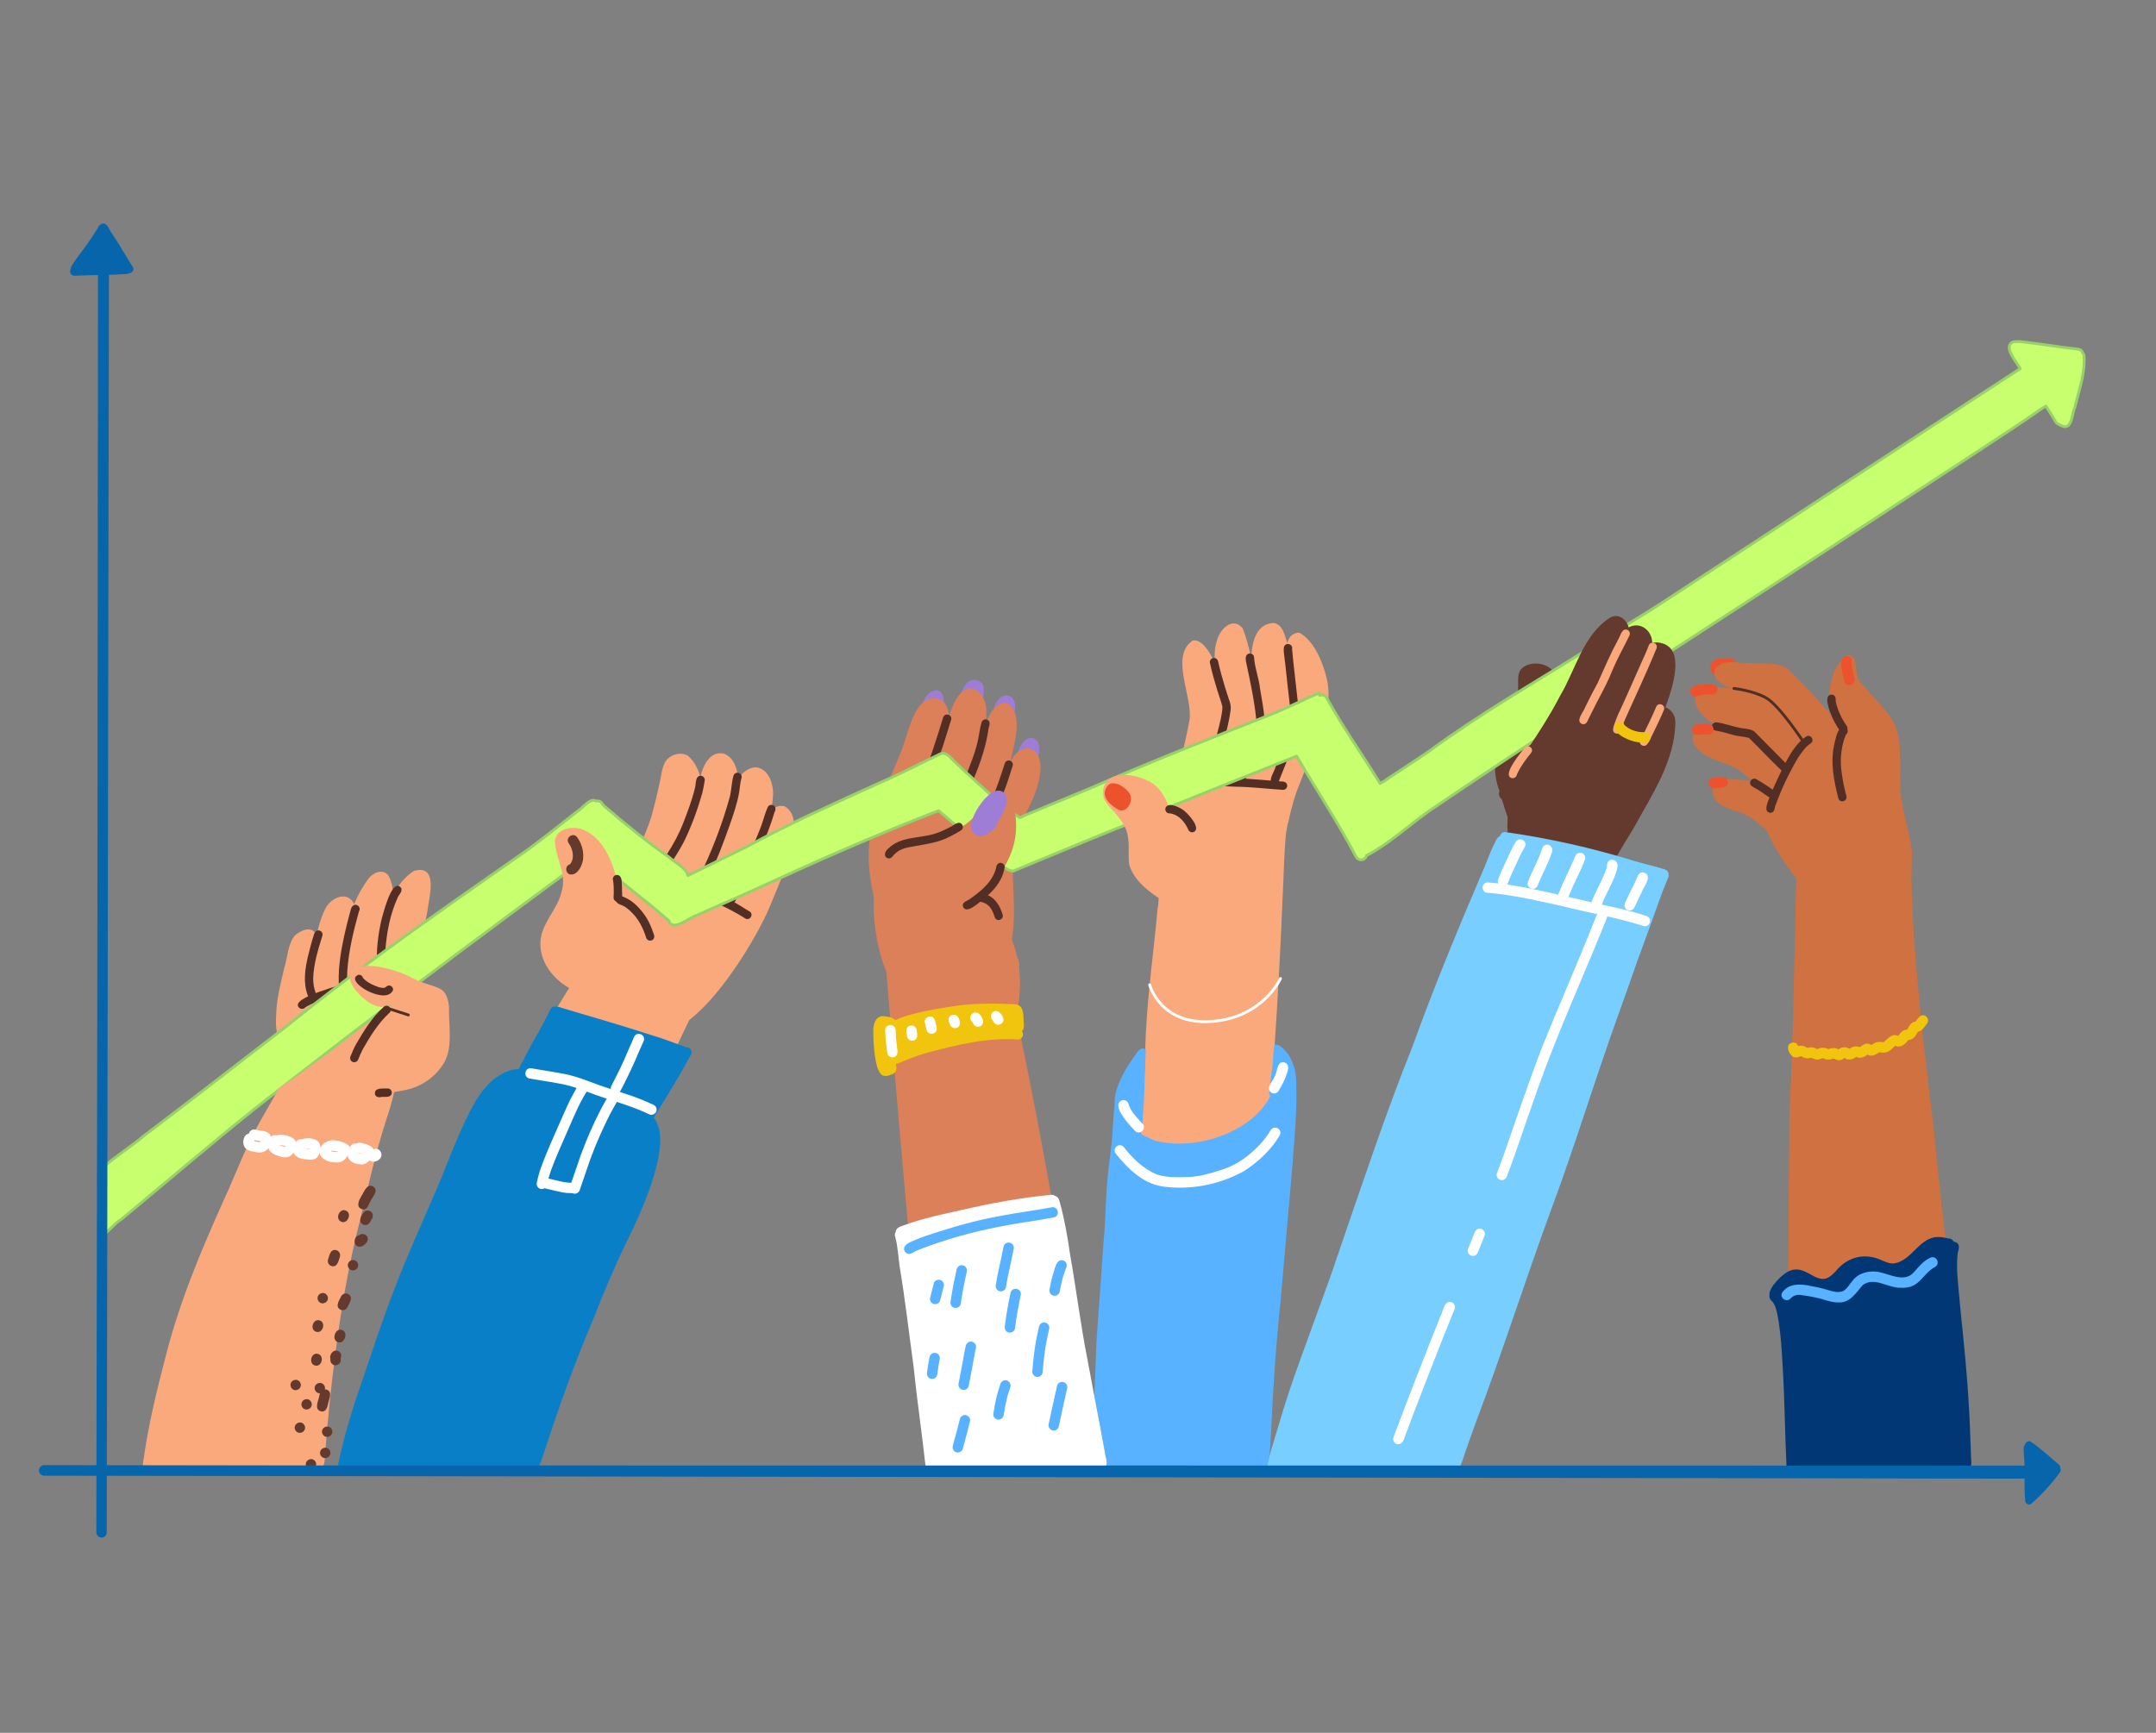 <?xml version="1.0" encoding="UTF-8"?>
<svg id="Ebene_2" data-name="Ebene 2" xmlns="http://www.w3.org/2000/svg" viewBox="0 0 765 615">
  <rect x="0" y="0" width="765" height="615" fill="#808080" stroke="none"/>
  <defs>
    <style>
      .cls-1 {
        fill: #db8058;
      }

      .cls-2 {
        fill: #0665ab;
      }

      .cls-3 {
        fill: #023776;
      }

      .cls-4 {
        fill: #633a2d;
      }

      .cls-5 {
        fill: #f1c40e;
      }

      .cls-6 {
        fill: #c8ff6f;
        stroke: #98d069;
      }

      .cls-6, .cls-7, .cls-8 {
        stroke-linecap: round;
        stroke-linejoin: round;
      }

      .cls-9 {
        fill: #ed522f;
      }

      .cls-10 {
        fill: #ed522f;
      }

      .cls-11 {
        fill: #fff;
      }

      .cls-12 {
        fill: #097fc8;
      }

      .cls-7 {
        stroke: #fff;
      }

      .cls-7, .cls-8 {
        fill: none;
      }

      .cls-13 {
        fill: #77ceff;
      }

      .cls-14 {
        fill: #532e25;
      }

      .cls-15 {
        fill: #faa97d;
      }

      .cls-8 {
        stroke: #532e25;
      }

      .cls-16 {
        fill: #cf7140;
      }

      .cls-17 {
        fill: #58b2ff;
      }

      .cls-18 {
        fill: #9e7dd6;
      }
    </style>
  </defs>
  <path class="cls-18" d="M330.597,256.334c-.697-.308-1.104-1.01-1.09-1.732-.864,1.01-2.669.672-3.111-.602-.422-1.438.489-2.882.951-4.21,1.68-5.759,8.142-7.148,7.486.277-.256,1.87-1.058,3.616-1.804,5.331-.401.928-1.532,1.341-2.432.936Z"/>
  <path class="cls-18" d="M345.322,253.144c-.983-.285-1.518-1.314-1.259-2.285.483-1.784,1.121-3.537,1.322-5.386-.875,1.4-1.389,3.018-1.69,4.633-.422,2.38-3.956,1.856-3.651-.547.251-1.539.746-3.005,1.354-4.435.517-1.186,1.218-2.378,2.233-3.198,1.652-1.165,4.485-.668,5.224,1.343.83,2.865-.557,5.848-1.251,8.616-.255.974-1.344,1.536-2.282,1.259Z"/>
  <path class="cls-18" d="M356.587,258.881c-.931-.141-1.711-1.07-1.562-2.028-2.192,1.388-3.523-1.006-3.051-3.023.599-2.659,1.544-6.301,4.602-6.973,1.577-.304,3.104.854,3.446,2.383.686,2.629-.64,5.152-1.246,7.65-.095,1.142-.983,2.193-2.188,1.991Z"/>
  <path class="cls-18" d="M365.211,272.77c-.657-.189-1.163-.764-1.3-1.418-.925.808-2.455.37-2.881-.763-1.081-2.569,1.725-8.874,4.861-8.713,2.702.166,3.322,3.44,2.741,5.607-.541,1.761-.773,5.941-3.421,5.287Z"/>
  <path class="cls-10" d="M613.329,241.019c-2.32.023-5.288-.819-6.324-3.105-.719-1.855.649-3.739,2.506-4.097,1.596-.436,3.295-.216,4.92-.043.994.119,1.766.975,1.675,1.999-.095,1.164-1.277,1.92-2.392,1.631,1.782.671,1.412,3.34-.383,3.615Z"/>
  <path class="cls-15" d="M146.776,309.136c7.846-2.363,6.138,6.763,5.293,11.422-.818,6.711-3.06,13.151-4.161,19.798-.441,8.601,1.164,17.49-.689,25.916-5.057,15.012-20.994,22.299-35.897,23.014-.547.04-1.164.216-1.786.375-.588.766-1.726,1.075-2.582.568-1.21-.694-1.236-2.288-1.761-3.452-1.127-3.135-2.469-6.636-3.582-9.598-2.279-5.331-4.135-10.875-3.628-16.744.095-5.694,1.562-11.22,2.847-16.735,1.213-3.818,1.219-8.428,3.746-11.641,2.245-2.023,6.359-3.726,7.719-.029.706-3.04,1.467-6.08,2.847-8.878,1.567-4.204,7.901-7.506,10.468-2.377.017.046.035.092.049.138,1.3-3.196,2.968-6.224,4.979-8.935,1.588-2.233,5.152-3.861,7.163-1.256,1.213,2.098,1.625,4.414,1.637,6.803,1.87-3.319,4.207-6.31,7.336-8.388Z"/>
  <path class="cls-15" d="M278.438,286.185c8.979,5.005-2.354,28.005-5.172,35.295-5.192,12.739-26.189,47.645-41.66,45.386-6.936-.231-11.941-4.812-14.257-11.128-5.406-10.356-4.377-22.942-.856-33.745.709-2.245,1.68-4.377,2.72-6.475-1.688-2.838,5.457-11.128,6.598-13.546,2.276-3.752,3.901-7.817,5.264-11.97,1.153-4.025,2.095-8.108,3.002-12.194.579-2.515.729-5.233,2.02-7.515,1.642-2.484,5.495-3.671,8.088-2.003,2.204,2.046,3.556,4.622,4.305,7.497.919-3.994,3.432-9.434,8.345-8.313,3.562,1.354,4.685,5.129,5.08,8.817.095-.147.193-.291.297-.435,6.872-8.232,13.128-.406,11.967,7.849-.115,1.343-.271,2.68-.464,4.014,1.19-1.32,2.706-2.063,4.723-1.536Z"/>
  <path class="cls-15" d="M470.821,241.102c2.72,12.788-5.069,24.628-9.324,36.214-1.959,4.532-3.279,9.29-4.288,14.111-.873,2.291-.769,7.474-2.714,8.691-1.0.473-2.19.009-2.691-.988.248-3.579.879-7.117,1.769-10.61-3.463,1.959-6.699,4.515-10.552,5.78-8.976,2.513-18.343,4.29-27.636,4.74-5.956-.7,1.25-19.516,1.959-23.53,1.913-6.506,3.441-13.131,4.694-19.796,1.395-8.117-7.175-22.856,1.228-28.4,2.833-.455,5.581,3.103,7.829,7.979-.231-2.429-.176-4.855.539-7.276.741-4.178,5.506-9.575,9.298-5.025,1.36,3.417,2.262,7.016,3.011,10.67.259-6.524,2.124-12.419,8.105-12.566,3.181.709,3.772,4.302,4.645,6.933.026.069.049.141.075.21.547-2.158,1.795-3.605,4.224-3.711,5.371,2.867,8.52,10.849,9.829,16.574Z"/>
  <path class="cls-4" d="M551.216,238.365c4.262,6.322.769,14.41-.334,21.233-2.369,8.679-3.23,21.899-13.678,24.42.87,2.723,1.763,5.547,3.504,7.855,2.236.887,1.098,4.432-1.236,3.847-4.282-2.109-5.083-7.967-6.627-12.085-.438-.337-.709-.798-.893-1.334-.173-.498-.115-1.026.107-1.478-4.524-12.56,1.703-18.029,5.259-29.206.766-2.541,1.357-5.138,1.354-7.803.098-2.308-.452-5.063,1.507-6.76,3.083-2.564,8.636-1.899,11.039,1.311Z"/>
  <path class="cls-1" d="M358.513,270.461c3.847-7.901,11.393-5.613,10.653,3.005-.709,8.866-6.296,16.243-9.275,24.389-1.856,12.298,1.458,24.887-1.153,37.153-.789,4.596-2.403,9.687-6.832,11.97-6.184,2.403-13.353,4.55-19.94,2.677-10.759-3.365-16.738-13.77-19.798-24.337-.233-.187-.458-.441-.657-.772-4.619-18.162-4.994-27.547,2.781-44.763,1.559-3.93,3.351-7.76,4.867-11.707,3.049-6.063,4.913-23.466,14.739-19.726,1.827,1.242,2.634,3.325,2.841,5.806.069-.187.135-.378.202-.568,1.04-2.933,2.098-6.135,4.636-8.117,4.55-3.711,8.604,2.386,8.385,6.74.02,1.438-.029,2.873-.133,4.299.219-.458.438-.916.663-1.375,1.922-4.731,6.688-8.835,9.566-2.311,1.922,5.754-.51,11.906-1.544,17.637Z"/>
  <path class="cls-14" d="M109.258,353.423c-1.817-4.635-1.019-9.721.121-14.422.575-2.37,1.188-4.735,1.948-7.054.194-1.151,1.222-2.216,2.414-1.527.675.399.896,1.271.555,1.957-1.479,4.843-3.001,9.739-3.166,14.77-.031,1.768.238,3.538.873,5.192.657,1.816-1.993,2.876-2.746,1.083Z"/>
  <path class="cls-14" d="M120.376,351.337c-.679-6.481.433-13.017,1.79-19.34.551-2.52,1.179-5.016,1.844-7.506.374-1.085.394-2.491,1.429-3.184,1.345-.757,2.789.889,1.931,2.139-1.927,6.895-3.643,13.958-4.141,21.114-.085,1.695-.131,3.38-.051,5.074.135,1.18.423,2.747-1.16,2.994-.789.097-1.544-.49-1.643-1.291Z"/>
  <path class="cls-14" d="M133.86,342.976c-.469-5.691.313-11.452,1.602-16.995.614-2.032,3.399-13.625,6.481-11.255,1.423,1.217-.341,2.624-.839,3.84-2.633,5.799-3.855,12.094-4.352,18.416-.086,1.464-.113,2.919-.057,4.278.118,1.136.34,2.808-1.195,3.004-.771.092-1.574-.487-1.64-1.288Z"/>
  <path class="cls-14" d="M106.1,357.612c-3.656-3.627,16.949-8.413,19.408-9.518,3.689-1.163,7.156-2.912,10.7-4.439.741-.314,1.625.098,1.913.83.3.764-.092,1.599-.83,1.913-2.034.864-4.017,1.847-6.057,2.691-6.777,2.863-14.076,4.234-20.77,7.274-.772.393-1.57.748-2.262,1.278-.569.578-1.547.551-2.103-.03Z"/>
  <path class="cls-14" d="M233.806,310.779c-1.445-.702-.835-2.151-.078-3.144.954-1.485,1.971-2.93,2.904-4.432,2.29-3.529,4.283-7.233,5.818-11.154,1.574-4.13,3.083-7.982,4.088-12.197.546-1.496-.035-4.648,2.251-4.527.789.11,1.38.87,1.259,1.665-.219,1.429-.473,2.867-.804,4.276-1.687,5.968-3.823,11.854-6.547,17.43-1.761,3.344-3.824,6.521-5.921,9.662-.793.998-1.32,3.073-2.971,2.42Z"/>
  <path class="cls-14" d="M248.369,313.163c-.666-.395-.957-1.351-.513-2.023.75-1.125,1.375-2.343,1.989-3.547,3.667-7.966,6.844-16.483,9.13-24.904.614-2.425.574-4.983,1.285-7.376.576-1.839,3.331-1.094,2.847.786-.535,1.741-.553,3.592-.887,5.377-.702,3.873-2.004,7.614-3.293,11.321-2.041,5.726-4.098,11.467-6.849,16.897-.876,1.315-1.619,4.449-3.708,3.469Z"/>
  <path class="cls-14" d="M258.889,320.734c-2.059-1.023.129-3.435.611-4.679,3.651-7.419,7.481-14.785,10.444-22.512.91-2.358,1.453-4.881,2.503-7.17.412-.692,1.331-.925,2.023-.513,1.023.623.724,1.714.282,2.599-2.523,8.569-6.526,16.546-10.434,24.544-1.058,2.138-2.135,4.267-3.132,6.212-.352.967-1.162,2.024-2.296,1.519Z"/>
  <path class="cls-14" d="M264.267,325.867c-5.666-3.62-11.862-6.22-18.087-8.734-1.754-.804-.647-3.442,1.153-2.717,1.288.594,2.634,1.078,3.948,1.614,2.878,1.176,5.654,2.587,8.518,3.795,2.186,1.098,4.183,2.543,6.31,3.737,1.487,1.231-.287,3.471-1.841,2.305Z"/>
  <path class="cls-14" d="M323.972,288.059c-.703-.3-1.147-1.219-.781-1.936,1.242-2.566,2.173-5.274,3.262-7.907,3.327-7.852,5.771-15.671,8.255-23.743.804-1.752,3.446-.649,2.717,1.153-1.856,6.105-3.763,12.218-6.028,18.191-1.335,3.398-2.724,6.769-4.066,10.166-.804,1.398-1.118,4.796-3.36,4.077Z"/>
  <path class="cls-14" d="M340.529,284.992c-.741-.205-1.291-1.055-1.032-1.815.91-2.464,2.091-4.818,3.005-7.284,1.689-4.313,3.506-8.604,4.493-13.146.47-2.111.645-4.292,1.282-6.362.259-.761,1.006-1.253,1.815-1.032,1.599.585.987,1.891.68,3.119-.857,6.33-2.94,12.353-5.412,18.215-.933,2.442-2.015,4.824-3.009,7.242-.245.784-1.038,1.291-1.824,1.063Z"/>
  <path class="cls-14" d="M350.192,291.519c-.749-.32-1.083-1.19-.781-1.933.879-2.114,1.872-4.174,2.711-6.305,1.719-4.079,3.088-8.29,4.449-12.491.308-.743,1.199-1.095,1.933-.781.851.359,1.113,1.383.689,2.166-.929,2.96-1.833,5.93-2.999,8.81-1.096,2.954-2.353,5.851-3.634,8.731-.367,1.086-1.011,2.339-2.369,1.804Z"/>
  <path class="cls-14" d="M429.734,275.911c-.784-.11-1.386-.873-1.259-1.665,1.059-6.458,3.279-12.646,4.675-19.028.282-1.463.589-2.929.593-4.425-.486-1.908-1.219-3.827-1.791-5.709-.994-3.275-1.964-6.572-2.659-9.925-.13-.792.516-1.547,1.288-1.639.823-.101,1.511.494,1.642,1.285.673,2.999,1.511,6.019,2.392,8.945.469,1.42.911,2.849,1.367,4.277.507,1.281.89,2.622.659,4.011-.844,6.964-3.467,13.602-4.841,20.456-.34,1.283-.167,3.607-2.066,3.42Z"/>
  <path class="cls-14" d="M440.175,277.717c-2.195-.856-.328-3.515-.037-5.077.919-2.862,1.918-5.615,2.936-8.425.961-2.929,2.56-5.799,2.663-8.928-.682-6.964-2.215-13.806-3.663-20.636-.076-.676-.167-1.397.176-2.017.59-1.125,2.442-.836,2.697.395.213,3.854,1.727,7.551,2.156,11.408.601,3.67,1.335,7.343,1.593,11.056-.025,2.188-.841,4.274-1.573,6.31-1.058,2.848-2.12,5.715-3.123,8.569-.704,2.09-1.429,4.183-2.008,6.313-.198.78-1.06,1.242-1.815,1.032Z"/>
  <path class="cls-14" d="M451.729,278.304c-2.148-.955.455-4.377.81-5.953,1.654-4.299,3.584-8.49,5.305-12.759.336-.909.775-1.796.928-2.759-.086-.619-.307-1.218-.441-1.826-.538-2.299-.65-4.665-.911-7.005-.686-5.372-1.13-10.766-1.847-16.136-.035-.863-.247-1.822.184-2.616.848-1.418,3.092-.516,2.7,1.097.559,6.315,1.388,12.623,2.061,18.934.169,2.389.556,4.737,1.173,7.048.161,1.94-.917,3.741-1.576,5.509-1.696,4.057-3.483,8.076-5.06,12.183-.452,1.17-.96,2.322-1.389,3.501-.277.754-1.222,1.084-1.937.781Z"/>
  <path class="cls-14" d="M455.247,280.329c-5.652-.358-11.274-1.069-16.952-1.121-4.991-.203-10.026-.542-15.0.098-.885.677-2.532.235-2.818-.89-.161-.631.13-1.349.717-1.654,1.524-.542,3.23-.527,4.832-.674,9.469-.291,18.946.406,28.365,1.251,1.064-.054,2.347.219,2.343,1.53-.006.81-.686,1.464-1.487,1.461Z"/>
  <path class="cls-6" d="M36.473,414.333c5.197-4.426,12.791-9.435,14.064-10.83,17.381-13.134,34.557-26.529,51.817-39.819,27.388-22.141,56.303-42.121,85.147-62.28,5.734-4.262,11.592-8.883,17.139-13.286,1.988-1.107,4.783-5.215,6.91-3.798.839-.19,1.769.092,2.216,1.089.262.297.568.591.666.686,7.377,6.322,14.883,12.523,22.882,18.049,1.507,1.547,6.584,4.086,6.769,6.584,7.031-3.383,14.015-6.861,21.02-10.301,15.35-8.348,31.304-15.436,47.19-22.677,7.169-3.077,14.064-6.748,21.121-10.062.069-.023.135-.043.202-.063,1.274-.902,3.031.429,4.011,1.614,5.924,5.849,12.324,11.206,18.312,16.986.853-.078,1.694.395,2.052,1.193,1.179,1.034,2.515,1.873,3.824,2.735.023.014.043.029.066.043.562-.222,1.049-.444,1.392-.674,8.129-3.34,15.831-6.532,23.85-9.886,21.372-9.417,43.141-17.888,64.859-26.472,5.42-2.239,10.673-4.899,16.067-7.204.052.285.118.565.207.836.974-.38,2.204-.121,2.642,1.158,5.682,10.341,12.641,20.006,18.799,30.111.951-.521,1.861-1.006,2.397-1.513,5.112-3.38,10.272-6.691,15.312-10.174,17.173-12.641,35.661-23.273,53.722-34.563,9.319-6.178,19.049-11.693,28.423-17.781,2.66-1.763,124.575-81.546,127.289-83.221-1.441-2.521-6.186-7.722-2.639-9.431.375-.133.732-.147,1.063-.075.853-.159,1.841-.084,2.614.043,6.558.769,13.082,1.87,19.643,2.605.922.184,1.421.801,1.562,1.496.173.19.308.415.395.671.438,6.244-1.801,12.465-3.293,18.485-1.034,1.965-.797,7.139-3.811,6.813-.176-.06-2.398-.8-2.914-1.592-1.075-1.959-2.308-3.815-3.527-5.688-1.798.91-3.389,2.314-5.1,3.394-8.849,6.293-137.423,89.859-146.624,95.602-21.475,14.329-43.121,28.382-64.467,42.908-8.46,5.423-16.018,12.998-24.85,17.591-.121.484-.426.928-.997,1.311-.962.493-2.245.112-2.729-.885-6.426-12.2-14.133-23.821-21.11-35.704-.965.38-1.928.772-2.884,1.173-32.624,12.975-65.354,26.146-97.681,39.643-1.19-.124-2.034-.516-2.579-1.023-.213-.081-.421-.205-.625-.38-5.383-3.769-9.814-8.477-14.675-12.794-2.907-2.357-5.688-4.861-8.564-7.25-22.288,8.575-43.939,18.214-65.619,28.169-6.783,3.109-13.468,5.887-20.19,8.984-2.539.643-7.91,5.55-9.67,2.49-.089-.173-.15-.357-.184-.545-.092-.055-.179-.121-.262-.196-9.022-7.956-18.908-15.133-28.074-22.899-39.761,29.284-79.375,58.848-118.171,89.397-16.228,12.958-31.97,26.501-47.968,39.741-1.672.788-4.162,3.913-6.472,5.707l.041-24.242Z"/>
  <path class="cls-15" d="M396.395,521.438c.177-12.559,1.169-25.085,2.148-37.603,1.844-29.103,3.809-58.205,6.722-87.219.879-9.86.807-19.77,1.294-29.65.712-14.857,2.858-29.587,4.164-44.392.202-.772.314-2.167.406-3.881-4.679-3-9.128-7.013-10.486-11.958-.542-4.63.692-9.601-1.864-13.874-1.844-3.544-5.221-5.904-7.109-9.37-2.605-11.802,14.566-9.517,19.562-3.417,1.625,1.89,2.697,4.115,3.605,6.423.749-.127,1.496-.239,2.132-.452,6.388-1.138,12.635-3.17,19.118-3.7,6.152-.173,13.376.052,17.629,5.143.159-.086.337-.161.536-.219,4.207-.351,1.605,7.022,1.931,9.52-.597,7.495-.72,15.015-1.118,22.524-1.386,35.399-4.118,70.714-6.405,106.06-2.003,25.109-2.106,50.322-3.063,75.485-.215,6.865-.472,13.732-.927,20.589l-48.275-.009Z"/>
  <path class="cls-15" d="M124.385,521.388c4.388-14.18,9.575-28.112,14.516-42.105,16.274-44.953,37.833-88.057,63.043-128.637-6.748-3.806-11.854-11.387-9.725-19.188,1.542-5.501,6.002-9.731,7.143-15.399,1.786-6.201-2.498-11.837-2.478-17.836.732-3.893,5.437-4.971,8.8-4.161,7.512,2.127,11.304,10.575,13.033,17.58.553,2.559.631,5.135.516,7.716,1.187.478,2.311,1.112,3.331,1.913,4.832,3.792,7.679,9.69,8.699,15.672,4.835.285,10.851,1.671,12.843,2.115,1.841.634,5.244,4.017,5.708,6.639.181.049.372.118.571.21,1.712,1.3.282,3.034-.375,4.486-3.567,8.074-7.653,15.917-11.249,23.979-9.546,20.605-19.185,41.121-27.855,62.049-10.111,23.977-19.764,48.169-28.725,72.601-1.454,4.123-2.91,8.243-4.34,12.372l-53.455-.01Z"/>
  <path class="cls-15" d="M56.766,521.373c2.723-19.689,7.67-39.09,13.059-58.205,7.619-27.953,19.15-54.771,33.998-79.638.11-.164.225-.311.34-.441.113-.224.263-.448.442-.672.93-.645,1.857-1.296,2.768-1.967.805-.597,1.638-1.188,2.359-1.886,1.083-.666,2.025-1.246,2.51-1.69,4.688-3.051,9.074-6.521,13.58-9.823,4.331-3.115,8.402-5.875,12.534-8.935,1.118-4.481-1.856,3.738-10.644-4.978s-.601-14.302,17.022-6.863c9.376,5.383,13.639,2.119,14.59,11.117-.219,6.483,1.47,13.393-1.547,19.458-3.014,5.339-8.618,9.18-14.664,10.151-1.807.357-3.622.668-5.434.997-.291,1.337-.764,2.686-.902,3.948-2.478,11.016-6.06,21.726-9.154,32.572-5.711,20.781-10.601,41.836-13.722,63.17-1.639,10.719-2.714,21.507-3.72,32.301-.115.406-.17.882-.196,1.395l-53.22-.011Z"/>
  <path class="cls-4" d="M452.367,521.45c1.819-7.554,4.011-15.336,6.249-22.573,5.812-19.332,12.079-38.511,18.646-57.597,9.832-29.048,21.473-57.422,32.915-85.859,7.365-20.562,15.888-40.66,24.818-60.585-.426-1.971.205-4.927-.078-6.466-.124-6.711.942-13.462,4.901-19.052,4.812-7.325,9.731-14.589,13.756-22.395,5.527-9.264,8.175-21.692,17.741-27.725,3.06-1.631,5.766.605,6.581,3.466,4.115-2.19,8.275,1.049,8.353,5.46.542-.081,1.144-.127,1.807-.135,9.538.899,6.622,12.889,2.87,23.037,1.939.637,3.481,2.723,3.515,5.045.026,13.814-8.451,26.247-14.888,38.001-2.201,3.579-4.432,7.14-6.394,10.86-.634.801-1.121,2.127-1.683,3.371-1.449,5.043-2.948,10.071-4.538,15.07-10.537,32.379-20.45,64.933-28.76,97.935-6.446,24.325-11.863,48.898-17.47,73.422-1.983,8.942-4.142,17.834-6.309,26.731l-62.032-.012Z"/>
  <path class="cls-1" d="M330.688,521.425c-6.27-58.749-11.389-117.659-16.188-176.534-3.066-7.397-4.403-15.721-4.544-23.524.017-.095.032-.196.043-.3-.009-.766.02-1.55.084-2.343.017-1.838.055-3.922.83-5.155.882-3.757,2.276-7.247,3.616-9.399,4.27-7.146,13.454-5.725,20.366-8.016,13.079-3.083,15.442-16.568,21.896-13.116,3.636,2.173,3.795,7.071,3.746,10.863-.231,9.022-5.299,17.228-12.018,23.239,1.464,1.418,2.76,2.988,3.93,4.662,3.256,3.521,5.285,8.411,6.985,12.719.594,1.591,1.069,3.216,1.441,4.861.605,1.464,1.04,2.91.689,3.948.686,5.44.337,11.027-.72,16.381-.086.228-.159.481-.219.755,8.137,38.297,14.868,76.923,20.994,115.595,2.155,12.505,4.481,24.976,6.466,37.511-.041,1.823,1.33,5.521,1.067,7.865l-58.463-.011Z"/>
  <path class="cls-16" d="M634.908,521.483c.026-.168.064-.326.113-.474-.138-.254-.222-.559-.233-.919-.741-42.245-.176-84.475.176-126.735,1.504-27.218,1.591-54.459,2.394-81.692-4.319-5.276-8.051-11.163-10.716-17.375-2.57-1.639-4.639-3.985-7.463-5.201-3.296-1.441-7.088-1.959-9.846-4.443-1.887-1.81-2.487-5.452-.354-7.304,3.25-1.539,8.198-.602,12.903-.107-2.466-2.118-4.936-4.236-7.984-5.527-4.798-2.034-11.143-3.285-13.312-8.644-.36-4.334,4.207-5.351,8.198-5.907-2.928-1.409-5.44-3.377-6.832-6.55-2.294-7.852,3.438-7.227,8.823-6.604,1.585.181,3.138.366,4.449.334,8.394-.668,13.92,4.916,19.36,10.477-7.076-7.622-7.407-7.156-18.75-10.068-11.343-2.912-8.591-10.4-.437-9.672s15.689-.425,18.91,2.367c3.221,2.792,12.514,12.774,15.286,16.264-1.204-7.953-.389-16.496,5.682-21.061,4.849-.758,2.17,7.279,5.089,9.774,13.549,15.26,14.085,13.528,13.874,34.791-.141,8.483,3.1,16.43,4.144,24.674.102.806-.224,10.664-.187,10.941.04.308.084.617.133.925.066.378.035.718-.069,1.011.994,28.682,4.38,57.234,7.881,85.694,2.095,22.219,4.671,44.386,7.506,66.518,1.827,15.067,3.095,30.238,3.392,45.42.121.199.205.424.245.666.093,2.006.765,5.43.715,8.439l-63.087-.012Z"/>
  <path class="cls-15" d="M110.276,521.028c-1.603-1.479-.901-3.931-.896-5.864.127-1.968.245-3.939.354-5.91.495-8.04,1.159-16.077,2.21-24.063,1.007-7.798,3.193-15.361,4.714-23.06.622-3.775,1.533-7.488,2.167-11.261.536-3.791,1.27-7.545,2.21-11.255.192-.827.859-1.449,1.68-1.51,2.605-10.895,5.304-21.768,8.014-32.638,1.435-5.44,3.466-10.699,4.923-16.134.713-1.84.23-5.525,3.033-5.284,1.266.215,1.869,1.714,1.299,2.812-.647,3.302-1.605,6.524-2.657,9.719-4.52,13.64-7.257,27.436-10.771,41.303-4.65,19.371-7.385,39.157-9.489,58.949-.663,6.325-1.204,12.655-1.691,18.994-.246,2.401.188,6.078-3.345,5.675-.631.01-1.235-.037-1.755-.474Z"/>
  <path class="cls-15" d="M52.468,522.402c-2.991-.775-1.294-4.374-1.228-6.518,1.735-11.321,4.391-22.487,7.307-33.557,4.795-19.297,12.425-37.689,20.576-55.773,3.302-7.103,6.091-14.442,9.497-21.496,3.013-6.501,6.963-12.482,10.285-18.811.22-.162.44-.323.661-.483,1.499-.976,3.005-1.941,4.478-2.957-.109.077-.22.151-.329.229.108-.077.22-.151.329-.229.002-.001.003-.002.005-.003.043-.03.089-.059.132-.092.004-.003.007-.005.011-.008.027-.017.052-.036.08-.055-.026.018-.053.037-.08.055-.001.001-.003.002-.004.003.205-.142.409-.284.614-.426-.009.82-.548,1.746-1.029,2.582-2.42,5.066-5.431,9.785-8.163,14.678.617.53.896,1.478.481,2.219-1.882,3.351-3.417,6.895-5.028,10.385-4.322,9.16-8.048,18.58-11.497,28.1,1.608.91.789,2.625.115,3.884-1.109,2.455-2.219,4.91-3.357,7.351-2.314,4.855-4.492,9.78-6.149,14.9.153.331.207.706.127,1.075-.331,1.518-.775,3.02-1.098,4.282-1.885,7.936-4.299,15.715-6.527,23.556-1.876,7.742-4.809,15.508-4.44,23.559.778.83.527,2.406-.547,2.896-1.408.322-2.867.711-4.32.711-.302,0-.603-.017-.904-.054Z"/>
  <path class="cls-15" d="M104.183,382.711c-.043.032-.089.062-.132.092.044-.03.088-.061.132-.092Z"/>
  <path class="cls-12" d="M244.14,371.744c1.202.366,1.66,1.988.83,2.925-3.659,6.783-7.676,13.341-11.736,19.882-.435.542-.813,1.4-1.239,2.216,7.302,8.48-5.008,34.543-9.105,42.833-4.691,9.581-8.653,18.986-12.457,28.768-6.005,14.119-11.145,28.192-15.923,42.715-1.014,3.106-1.985,6.233-3.196,9.27-.317.936-1.389,1.501-2.334,1.164-.118-.04-.231-.092-.337-.156-.392.159-.876.207-1.438.095-8.627.02-17.237.594-25.864.329-11.794.144-23.567-.104-35.352-.029-1.066-.144-2.36.032-3.348-.441-.343.17-.735.233-1.132.153-.96-.184-1.688-1.179-1.464-2.158,2.199-10.319,5.345-20.369,8.826-30.316,3.726-11.065,7.414-22.15,11.67-33.021,3.968-10.48,8.722-20.628,13.07-30.95,4.567-10.134,7.918-20.349,12.964-30.18,2.636-5.313,5.973-10.523,11.235-13.546,1.637-.968,4.112-1.965,6.256-1.838,2.204-4.423,4.458-8.82,6.993-13.07,1.366-2.397,2.573-4.867,3.804-7.333.38-.758.761-1.683,1.723-1.821.268-.052.542-.04.798.026.231-.02.481.006.749.086,11.076,3.357,22.233,6.472,33.226,10.1,3.847,1.089,7.532,2.611,11.307,3.901.245.086.45.202.617.343.259-.043.545-.029.859.055Z"/>
  <path class="cls-17" d="M388.855,522.38c.409-.02,1.023.017,1.614-.035-.297.369-.732.622-1.253.663-.049.006-.095.006-.141.006-.521,0-1.032-.236-1.383-.614.389-.006.775-.014,1.164-.02Z"/>
  <path class="cls-17" d="M456.105,378.17c.202,1.167.291,2.32.274,3.455v.003c-.003.236-.009.47-.02.703-.026.496-.072.988-.135,1.478-.055.426-.124.847-.207,1.268-.228,4.801-1.037,9.555-1.605,14.332-.078.651-.153,1.297-.225,1.939v.003c-.066.576-.127,1.153-.187,1.726-.351,3.302-.648,6.555-.983,9.903-.795,11.598-1.706,23.193-2.605,34.785-.392,7.734-.769,15.468-1.216,23.204-.386,11.56-1.305,23.092-1.786,34.647-.035.859-.069,1.717-.104,2.576,0,.017-.003.035-.003.052-.107,2.657-.216,5.311-.363,7.964-.035.628-.069,1.259-.11,1.887-.032.519-.115,1.04-.121,1.559-.009.994-.931,1.781-1.896,1.758-.029.026-.058.052-.089.078-1.014.795-3.005.813-4.23.841-3.76.141-7.529.32-11.295.181-8.731-.755-17.784-1-26.362-.798-3.769.141-7.189.317-10.768-.069.357-.418.513-.971.432-1.501.539-1.285-.372-3.311-.455-4.679-1.199-6.685-2.487-13.35-3.76-20.02.282-6.478.556-12.958.764-19.438.908-11.814,1.68-23.639,2.527-35.459.784-7.627.689-15.306,1.455-22.933.524-5.449,1.426-10.854,1.763-16.32.153-3.014.351-6.028.692-9.028-.055-1.239.02-2.472.231-3.668,1.034-4.829,3.68-9.2,6.428-13.246,1.129-1.23,2.02-3.962,4.115-3.066.095.058.184.118.268.179l-.674,18.992c-.159,1.948-.303,3.896-.392,5.846-.066.432-.072.957-.078,1.504-.009,1.017-.023,2.115-.438,2.861-.115.205-.262.386-.447.527,1.446.951,3.149,1.686,5.115,2.562,13.857,3.87,34.341-2.446,41.156-15.761-.3-.343-.473-.789-.426-1.262.023-.239.046-.475.072-.715.075-.706.164-1.412.256-2.118v-.006c.086-.689.176-1.38.256-2.069.046-.383.084-.766.115-1.15l.02-.118.017-.144.02-.147.017-.147.02-.144.02-.147.017-.141.02-.138.017-.138.02-.141.02-.138.02-.141.02-.138.02-.133.02-.135.02-.138.017-.135.02-.133.017-.13.017-.124.017-.124.017-.124.014-.118.014-.118.011-.112.014-.112.011-.107.011-.11.009-.11.011-.11.011-.11.009-.11.009-.11.009-.118.011-.115.006-.118.009-.118.009-.118.009-.112.009-.115.006-.112.009-.11.009-.107.006-.107.009-.107.006-.107.009-.107.009-.104.006-.104.009-.107.009-.11.009-.104.009-.104.009-.101.009-.098.006-.092.009-.095.009-.092.006-.089.006-.086.006-.086.006-.084.006-.086.006-.086.006-.084.003-.084.006-.081.006-.078.006-.081.003-.081.006-.078.006-.075.003-.075.006-.075.006-.075.006-.078.006-.075.006-.075.006-.075.009-.078.006-.078.009-.075.006-.075.009-.075.009-.072.006-.072.009-.075.009-.072.009-.069.009-.072.009-.069.006-.069.009-.069.009-.066.009-.069.006-.066v-.014c.789-.461,1.887-.369,2.515.559.55,1.026.654,2.259.983,3.377.014.043.026.084.037.127.282.291.464.668.473,1.092.006.063.009.124.011.19v.003c.023.323.04.645.052.971Z"/>
  <path class="cls-17" d="M459.378,379.521c.89,3.573.478,7.31.622,10.952-.107,8.362-.983,16.701-1.565,25.04-1.3,15.298-2.74,30.578-4.022,45.878-1.628,15.436-2.697,30.918-3.368,46.42-.199,2.942-.375,5.884-.559,8.826-.245.885-.481,1.769-.692,2.66-.089.409-.011.821.181,1.173-.349.818-.986,1.397-2.178,1.323-.599-.017-1.181.184-1.775.216-.49,0-.957-.19-1.3-.519-.256-.242-.444-.562-.524-.934-.207-.968.432-1.997,1.418-2.19.354-.069.718-.147,1.078-.193.043-.637.084-1.276.124-1.913.173-2.688.334-5.377.487-8.068.392-6.855.738-13.713,1.107-20.571,1.127-15.496,2.815-30.947,4.054-46.437,1.349-17.678,3.703-35.332,3.824-53.079.014-1.375.026-2.838-.066-4.296-.029-.487-.072-.971-.127-1.452-.372-3.184-1.4-6.21-4.155-8.129-.037-.017-.075-.037-.112-.058,0-.003-.003-.003-.003-.003l.003-.078.006-.081.006-.078.006-.081.003-.081.006-.078.006-.075.003-.075.006-.075.006-.075.006-.078.006-.075.006-.075.006-.075.009-.078.006-.078.009-.075.006-.075.009-.075.009-.072.006-.072.009-.075.009-.072.009-.069.009-.072.009-.069.006-.069.009-.069.009-.066.009-.069.006-.066.003-.017.006-.049.009-.066.009-.066.006-.069.009-.066.009-.066.006-.066.006-.066.009-.069.006-.066.006-.063.006-.063.006-.063.009-.063.006-.063.006-.052c1.732-.622,3.956,2.057,4.953,3.365,1.037,1.637,1.763,3.463,2.282,5.325Z"/>
  <path class="cls-17" d="M457.223,382.503c.899.415,1.285,1.518.89,2.409-.196,1.847-.265,3.708-.421,5.561-1.501,16.378-3.123,32.768-4.354,49.132-.766,11.555-1.242,23.118-2.291,34.652-.536,9.538-1.072,19.084-2.118,28.581-.36,3.688-.617,7.379-.847,11.076.075.928-.334,1.928-1.144,2.294-.04.02-.078.035-.121.052-.21.075-.447.112-.706.095-.994-.046-1.818-.925-1.758-1.928.317-5.538.787-11.059,1.392-16.574,1.101-13.52,1.864-27.068,2.85-40.597.7-16.269,2.32-32.462,3.659-48.685.107-1.107.216-2.216.329-3.322.161-1.642.329-3.282.49-4.924.357-3.605.703-7.212.994-10.826.15-1.086.13-2.227.196-3.348.058-1.026.19-2.034.591-2.968.271-.458.738-.741,1.239-.827h.003c.086-.017.173-.026.262-.026.294-.011.594.046.864.173Z"/>
  <path class="cls-3" d="M699.348,516.41c-.086,1.291.461,3.253-.239,4.354,0,.003-.003.003-.003.006-.256.608-.836,1.081-1.726,1.069-4.705-.21-9.514-.452-14.206-.314-8.495-.28-16.963.236-25.417.908-7.293-.173-14.764-1.438-21.72.83-.372-.014-.712-.141-.994-.346-.003,0-.003-.003-.003-.003-.545-.219-.988-.712-1.092-1.498-.622-12.335-.68-24.68-1.444-37.007-.277-5.014-.608-10.327-1.369-15.24-.47-2.366-.666-4.936-2.049-6.979-.378-.473-.925-.804-1.129-1.395-.135-.337-.156-.686-.084-1.014-.628-2.694,5.106-8.12,7.025-8.691,3.541-1.588,6.27.637,9.273,2.15,3.36,1.475,4.824.392,7.178-2.043,3.247-4.069,8.071-6.143,13.243-4.947,2.596.395,4.858,2.409,7.535,2.144,6.434-1.046,8.93-9.526,15.759-9.359,1.202-.017,2.366.274,3.533.513.792.009,1.521.461,1.815,1.155.96.029,1.899.781,1.833,1.893-.055.594-.075,1.271-.363,1.804-.729,5.374.072,10.846.527,16.217.334,3.867.72,7.734,1.141,11.589,1.366,13.07,2.415,26.169,2.786,39.306.101,1.651.15,3.311.19,4.899Z"/>
  <path class="cls-11" d="M402.716,401.356c-1.702-1.812-8.84-9.215-4.547-10.892.96-.245,2.008.357,2.239,1.337.837,2.767,3.061,4.924,4.976,7.008,1.635,1.778-.945,4.254-2.668,2.547Z"/>
  <path class="cls-11" d="M455.756,377.063c2.616,1.003.637,4.152.107,5.965-.591,1.461-1.415,2.818-2.219,4.167-.516.87-1.688,1.135-2.533.62-2.337-1.729.792-4.152,1.3-6.088.974-1.683.62-5.227,3.345-4.662Z"/>
  <path class="cls-11" d="M412.239,421.054c-6.85-1.151-12.219-6.43-16.384-11.673-1.371-1.983,1.486-4.098,2.976-2.178,3.073,3.952,6.894,7.652,11.569,9.602,3.837,1.242,7.841,1.022,11.81.895,3.699-.183,7.248-1.26,10.758-2.364,4.731-1.398,8.945-4.099,12.463-7.528,2.128-1.978,3.972-4.235,5.466-6.728,1.289-2.026,4.376-.193,3.152,1.913-.559.89-1.115,1.789-1.74,2.637-3.003,4.017-6.82,7.439-11.07,10.094-8.734,4.815-19.118,6.77-28.999,5.331Z"/>
  <path class="cls-11" d="M230.399,395.495c-5.18-2.478-10.674-4.146-16.125-5.901-4.168-1.357-7.837-2.976-11.869-4.135-4.728-1.277-9.626-1.764-14.433-2.657-2.373-.412-1.893-3.954.516-3.654,3.788.669,7.594,1.214,11.373,1.928,4.3.78,8.424,2.48,12.497,3.966,4.882,1.744,9.901,3.094,14.727,4.995,1.617.64,3.201,1.354,4.783,2.075.916.415,1.363,1.493.957,2.426-.395.917-1.525,1.372-2.426.957Z"/>
  <path class="cls-11" d="M217.834,387.937c-.887-.386-1.403-1.524-.957-2.426,1.484-3,3.089-5.944,4.426-9.016,1.216-2.832,2.435-5.663,3.691-8.477,1.01-2.194,4.293-.781,3.383,1.467-.545,1.262-1.121,2.51-1.666,3.772-1.914,4.686-4.13,9.23-6.452,13.724-.447.913-1.505,1.367-2.426.957Z"/>
  <path class="cls-11" d="M203.443,423.586c-.922-.259-1.614-1.325-1.279-2.273,1.343-3.728,2.561-7.496,3.858-11.238,2.532-6.816,5.483-13.511,9.079-19.836.458-.798.936-1.585,1.366-2.397.748-1.394,3.045-1.031,3.366.504.127.496.023.965-.21,1.409-1.047,1.905-2.189,3.763-3.185,5.695-2.614,5.198-5.001,10.524-6.978,15.945-1.253,3.636-2.469,7.284-3.743,10.912-.273.954-1.311,1.567-2.273,1.279Z"/>
  <path class="cls-11" d="M199.564,423.191c-2.001-.441-4.009-.875-5.996-1.377-.968-.271-1.55-1.305-1.279-2.273.274-.968,1.308-1.55,2.276-1.276,2.689.575,5.369,1.51,8.14,1.504,2.418.074,2.386,3.647-.037,3.688-1.046.009-2.072-.072-3.103-.265Z"/>
  <path class="cls-11" d="M191.76,421.937c-1.008-.285-1.496-1.294-1.279-2.273.393-1.865.907-3.694,1.553-5.486,2.032-5.631,4.595-11.062,6.962-16.557,1.49-3.349,2.896-6.751,4.729-9.932.931-1.531,2.18-4.714,4.411-3.164.838.673.892,1.924.187,2.712-.893,1.316-1.657,2.717-2.401,4.12-1.748,3.507-3.278,7.117-4.84,10.708-1.881,4.373-3.905,8.696-5.518,13.177-.63,1.771-1.15,3.577-1.53,5.417-.217.981-1.343,1.538-2.273,1.279Z"/>
  <path class="cls-17" d="M652.095,462.238c-2.025.008-3.946-.661-5.855-1.25-2.433-.65-4.929-1.085-7.429-1.392-1.282-.2-2.521.261-3.412,1.173.007-.008.014-.015.021-.023.008-.014.017-.027.025-.041-1.252,1.737-4.043.175-3.17-1.82,2.378-3.655,6.915-3.239,10.641-2.392,1.337.245,2.668.513,3.988.85,2.214.562,4.581,1.741,6.879.956,1.597-.764,2.391-2.439,3.509-3.716,2.111-2.824,5.824-3.716,9.18-3.179,4.057.77,9.283,3.977,12.674.083,1.634-1.946,3.327-3.939,5.66-5.065,2.133-1.11,3.886,2.01,1.781,3.23-4.787,2.663-5.299,7.779-12.223,7.38-4.495.166-9.263-4.043-13.436-.936-2.456,2.804-4.512,6.473-8.835,6.143Z"/>
  <path class="cls-11" d="M392.045,515.465c.084,1.369.994,3.394.455,4.679.081.53-.075,1.083-.432,1.501-.098.118-.216.225-.349.317-.323.239-.778.34-1.25.383-.591.052-1.204.014-1.614.035-.389.006-.775.014-1.164.02-1.703.032-3.406.06-5.112.017-6.936-.13-13.874-.046-20.816-.161-4.005.112-8.008.354-12.018.326-5.313-.167-10.63-.089-15.949-.092-1.023-.098-2.187.084-3.224-.092-.936.138-1.968-.369-2.118-1.639-1.314-11.993-3.095-23.925-4.314-35.923-1.628-11.719-2.933-23.487-4.899-35.154-.496-3.619-.671-7.281-1.617-10.823-.222-.582-.107-1.21.216-1.697.011-.236.072-.475.187-.694.464-.864,1.426-1.135,2.291-1.446.948-.34,1.899-.668,2.85-.994,5.682-1.916,11.566-3.155,17.416-4.44,10.699-2.51,21.507-4.495,32.454-5.541.565-.037,1.017.133,1.343.421.04.009.078.02.118.032,1.092.337,1.372,1.53,1.634,2.498,1.631,6.048,2.709,12.226,3.59,18.421,2.175,12.214,3.659,24.541,6.063,36.71.807,4.443,1.648,8.881,2.498,13.318,1.274,6.671,2.562,13.335,3.76,20.02Z"/>
  <path class="cls-17" d="M321.104,444.245c-1.267-2.095,1.459-3.244,3.005-3.91,2.782-1.208,5.665-2.161,8.555-3.069,7.544-2.416,15.2-4.507,23.017-5.835,5.776-1.175,11.705-1.823,17.47-2.945,2.35-.465,3.148,3.021.778,3.605-6.396,1.208-12.875,1.967-19.26,3.27-9.868,1.89-19.604,4.658-28.967,8.297-1.535.564-3.204,2.437-4.599.587Z"/>
  <path class="cls-17" d="M331.235,462.778c-.959-.293-1.48-1.383-1.179-2.325.429-1.663.859-3.328,1.288-4.991.251-.974,1.418-1.478,2.328-1.179.959.293,1.48,1.383,1.179,2.325-.429,1.663-.859,3.328-1.288,4.991-.251.971-1.41,1.478-2.328,1.179Z"/>
  <path class="cls-17" d="M338.748,464.185c-1.011-.184-1.637-1.153-1.484-2.144.28-1.824.565-3.645.91-5.457.386-2.023.821-4.034,1.262-6.045.213-.983,1.129-1.671,2.144-1.484.962.176,1.697,1.161,1.484,2.144-.441,2.011-.876,4.025-1.262,6.048-.343,1.81-.628,3.634-.91,5.455-.152.996-1.185,1.663-2.144,1.484Z"/>
  <path class="cls-17" d="M354.795,458.301c-1.008-.184-1.639-1.153-1.484-2.147.349-2.233.792-4.44,1.285-6.647.521-2.328,1.017-4.662,1.47-7.005.19-.986,1.15-1.665,2.147-1.484.98.179,1.674,1.158,1.481,2.144-.452,2.345-.951,4.677-1.467,7.008-.493,2.207-.939,4.414-1.288,6.647-.151.993-1.183,1.661-2.144,1.484Z"/>
  <path class="cls-17" d="M358.009,472.925c-.989-.164-1.658-1.171-1.481-2.147.467-3.998,1.189-7.955,2.034-11.889.503-2.365,4.014-1.73,3.631.663-.83,3.935-1.585,7.891-2.037,11.889-.122.996-1.197,1.656-2.147,1.484Z"/>
  <path class="cls-17" d="M368.038,488.687c-.98-.049-1.833-.928-1.755-1.931.202-2.611.458-5.215.824-7.809.383-2.717.948-5.406,1.553-8.082.222-.98,1.127-1.671,2.144-1.484.96.176,1.706,1.164,1.484,2.147-.418,1.841-.795,3.691-1.147,5.55-.596,3.256-.913,6.556-1.173,9.855-.075,1.002-.916,1.807-1.931,1.755Z"/>
  <path class="cls-17" d="M373.565,507.676c-.96-.176-1.703-1.164-1.484-2.147.475-2.129.887-4.27,1.36-6.4.53-2.392,1.066-4.78,1.602-7.172.219-.98,1.127-1.668,2.147-1.481.957.173,1.703,1.161,1.481,2.144-.521,2.334-1.046,4.665-1.565,6.999-.484,2.187-.908,4.386-1.395,6.573-.213.988-1.161,1.673-2.147,1.484Z"/>
  <path class="cls-17" d="M341.594,493.278c-.986-.179-1.665-1.155-1.484-2.144.429-2.305.876-4.607,1.317-6.913.418-2.184.738-4.391,1.245-6.558.228-.98,1.121-1.671,2.144-1.484.954.173,1.712,1.164,1.484,2.144-.496,2.135-.813,4.305-1.225,6.457-.447,2.337-.902,4.674-1.334,7.016-.181.99-1.175,1.665-2.147,1.481Z"/>
  <path class="cls-17" d="M353.958,503.819c-1.008-.184-1.639-1.153-1.484-2.147.274-1.746.582-3.481.962-5.204.403-1.807.974-3.573,1.542-5.334.305-.957,1.375-1.49,2.325-1.179,2.622,1.084.278,4.199.029,6.11-.513,2.073-.898,4.16-1.228,6.269-.154.993-1.186,1.661-2.147,1.484Z"/>
  <path class="cls-17" d="M339.264,515.422c-.986-.323-1.452-1.36-1.179-2.325.524-1.853,1.034-3.712,1.512-5.579.316-1.263.648-2.525.961-3.789.185-.972,1.157-1.683,2.144-1.484.939.173,1.732,1.17,1.484,2.147-.304,1.186-.629,2.54-.936,3.701-.522,2.058-1.081,4.107-1.66,6.151-.271.969-1.402,1.481-2.325,1.179Z"/>
  <path class="cls-17" d="M330.397,489.374c-1.029-.187-1.614-1.147-1.484-2.144.242-1.87.536-3.723.899-5.573.193-.986,1.15-1.668,2.147-1.484.977.179,1.677,1.158,1.484,2.144-.363,1.853-.657,3.703-.902,5.576-.127.994-1.192,1.657-2.144,1.481Z"/>
  <path class="cls-17" d="M373.859,459.863c-.977-.179-1.68-1.158-1.484-2.144.32-1.608.605-3.244,1.057-4.824.759-1.827,1.191-6.647,4.072-5.46,1.346.644,1.121,2.182.514,3.279-.408,1.09-.752,2.19-1.075,3.308-.345,1.448-.65,2.901-.941,4.359-.191.988-1.168,1.669-2.144,1.481Z"/>
  <path class="cls-13" d="M592.066,310.361c.066.378.02.775-.147,1.129-.686,1.591-1.377,3.34-2.008,4.91-2.965,8.1-5.806,16.24-8.817,24.322-4.463,12.897-9.244,25.68-13.554,38.632-5.671,16.851-11.105,33.791-17.332,50.448-9.2,25.083-17.26,50.552-26.731,75.537-1.351,3.887-2.815,7.734-4.092,11.65-.421,1.271-.896,2.515-1.386,3.757-.271,1.124-1.3,2.124-2.518,1.7-.473-.202-.787-.45-.986-.732-.193.138-.424.245-.7.311-3.008.432-6.1.372-9.131.392-3.936.173-7.872.285-11.808.115-9.84.055-19.721-.862-29.549-.562-4.06-.063-8.52.873-12.431-.334-.366-.245-.597-.556-.718-.89-.069-.086-.133-.179-.181-.277-.193-.351-.271-.764-.181-1.173.21-.89.447-1.775.692-2.66.251-.896.507-1.789.758-2.686,1.919-6.362,3.769-12.745,5.826-19.064,5.743-17.159,12.465-33.984,18.182-51.154,8.371-24.354,16.499-48.792,26.068-72.71,7.806-21.643,16.672-42.89,25.723-64.029,1.176-3.043,2.363-6.094,3.896-8.982.239-.579.735-1.046,1.311-1.236.141-.795.764-1.496,1.847-1.475,15.479,2.19,30.785,5.628,45.72,10.246,3.625,1.129,7.368,1.841,10.97,3.031.775.265,1.285.991,1.279,1.778v.003Z"/>
  <path class="cls-11" d="M583.091,328.619c-9.569-3.051-19.526-4.674-29.255-7.14-8.55-1.866-17.183-3.908-25.909-4.622-2.349.04-2.53-3.508-.168-3.679,11.944.879,23.623,4.07,35.286,6.665,7.071,1.705,14.281,2.935,21.184,5.27,2.273.797,1.185,4.206-1.138,3.506Z"/>
  <path class="cls-11" d="M532.739,314.544c-.936-.305-1.518-1.38-1.184-2.325.836-2.354,1.902-4.63,2.971-6.884,1.108-2.211,1.996-4.555,3.357-6.621,1.377-1.99,4.375-.052,3.098,2.002-1.275,1.957-2.123,4.169-3.152,6.258-.878,1.855-1.725,3.723-2.487,5.626-.267,1.215-1.263,2.4-2.602,1.943Z"/>
  <path class="cls-11" d="M543.307,315.379c-.91-.294-1.553-1.389-1.184-2.322,1.484-3.974,3.724-7.635,5-11.687.796-2.998,4.753-1.381,3.403,1.507-1.274,3.845-3.341,7.394-4.824,11.145-.282,1.016-1.361,1.718-2.394,1.357Z"/>
  <path class="cls-11" d="M553.918,319.522c-.915-.417-1.298-1.559-.876-2.458.899-2.233,1.899-4.412,2.925-6.587.978-2.08,1.955-4.163,2.822-6.292.295-1.057,1.32-1.827,2.431-1.462.925.3,1.536,1.383,1.184,2.325-.873,2.34-1.98,4.596-3.034,6.858-1.048,2.224-2.104,4.447-2.994,6.74-.374.93-1.586,1.286-2.458.876Z"/>
  <path class="cls-11" d="M565.97,322.48c-2.368-.914-.712-3.599-.052-5.187,1.466-3.065,3.115-6.07,4.169-9.31.212-.894-.041-1.971.917-2.538.847-.571,1.98-.32,2.559.501.568.804.366,1.844.147,2.729-1.08,4.019-3.386,7.564-4.971,11.379-.381,1.347-1.076,2.939-2.768,2.426Z"/>
  <path class="cls-11" d="M577.454,322.985c-.919-.435-1.291-1.544-.876-2.458.712-1.556,1.438-3.106,2.201-4.639.761-1.531,1.556-3.051,2.224-4.628.251-1.027,1.103-1.823,2.217-1.616,3.413,1.085-.066,5.144-.772,7.152-.876,1.758-1.72,3.527-2.536,5.313-.418.92-1.57,1.301-2.458.876Z"/>
  <path class="cls-11" d="M532.291,418.747c-.928-.32-1.498-1.403-1.144-2.345.72-1.91,1.452-3.818,2.144-5.74,4.578-13.138,8.998-26.336,14.004-39.32,5.939-14.739,12.325-29.185,18.191-43.933.409-1.034.804-2.08,1.305-3.074,1.117-2.11,4.339-.55,3.29,1.662-8.031,20.074-17.111,39.748-24.348,60.133-2.714,7.621-5.331,15.275-7.967,22.922-.991,2.873-2.06,5.711-3.132,8.552-.349.95-1.403,1.478-2.343,1.144Z"/>
  <path class="cls-11" d="M522.025,445.655c-.91-.311-1.521-1.412-1.144-2.343.813-2.003,1.619-4.008,2.417-6.019.369-.934,1.36-1.481,2.343-1.144.916.314,1.513,1.409,1.144,2.343-.795,2.011-1.602,4.017-2.417,6.019-.375.945-1.395,1.483-2.343,1.144Z"/>
  <path class="cls-11" d="M495.571,512.475c-.919-.317-1.51-1.406-1.144-2.343,2.738-7.261,5.47-14.521,8.304-21.744,2.807-7.166,5.59-14.341,8.477-21.476.968-1.66,1.141-5.451,3.807-4.763.913.314,1.521,1.409,1.144,2.343-2.951,7.304-5.881,14.618-8.716,21.965-2.812,7.252-5.668,14.484-8.339,21.79-.78,1.595-1.064,4.92-3.533,4.227Z"/>
  <path class="cls-14" d="M125.128,376.887c-.755-.323-1.078-1.19-.781-1.936.579-1.464,1.204-2.916,1.965-4.293,2.778-4.821,5.778-9.711,9.976-13.422,1.562-1.116,3.288,1.218,1.746,2.38-3.92,3.624-6.67,8.174-9.302,12.757-.613,1.222-1.165,2.461-1.671,3.734-.294.749-1.214,1.088-1.933.781Z"/>
  <path class="cls-14" d="M139.073,352.032c-3.21,4.348-17.189-3.964-11.922-6.054.74-.13,1.487.352,1.611,1.065,1.442,1.647,3.573,2.604,5.652,3.324.828.168,1.968.537,2.629-.172,1.285-1.271,3.288.533,2.029,1.838Z"/>
  <path class="cls-14" d="M133.052,388.323c-.349-2.476,2.954-1.905,4.51-2.014.804-.035,1.47.715,1.464,1.49-.084,1.835-2.234,1.44-3.514,1.503-.977.222-2.153.205-2.459-.978Z"/>
  <path class="cls-14" d="M652.904,259.399c-1.783-2.461-3.171-5.266-4.034-8.184-.421-1.502-1.329-4.685,1.135-4.688,1.063.102,1.436,1.139,1.315,2.074.131,1.154.522,2.258.902,3.35.809,1.983,1.714,3.872,2.969,5.586,1.196,1.51-1.008,3.33-2.288,1.861Z"/>
  <path class="cls-14" d="M652.306,283.362c-1.596-6.19-2.888-12.709-1.49-19.058.513-1.845,1.048-6.339,3.501-6.284,1.489.212,1.722,1.959.608,2.795-1.554,3.825-2.058,8.216-1.599,12.287.385,3.327.989,6.288,1.801,9.396.509,1.863-2.224,2.712-2.821.865Z"/>
  <path class="cls-14" d="M632.143,273.464c-3.959-3.716-7.665-7.768-11.572-11.562-1.869-.564-3.951-.522-5.843-1.143-1.819-.493-3.619-1.042-5.473-1.386-.963-.008-1.949-.618-1.831-1.691.084-.801.821-1.4,1.619-1.317,2.95.355,5.975,1.598,8.857,2.066,1.859.316,3.987.216,5.253,1.87,3.449,3.483,7.024,7.052,10.436,10.535,1.571,1.092.323,3.494-1.446,2.628Z"/>
  <path class="cls-14" d="M628.854,283.659c-2.082-1.214-3.936-2.811-6.083-3.933-.677-.386-1.665-.789-1.775-1.674-.222-1.301,1.363-2.249,2.385-1.388,2.288,1.279,4.449,2.76,6.595,4.264.692.354,1.091,1.126.791,1.893-.282.724-1.187,1.169-1.913.839Z"/>
  <path class="cls-14" d="M628.036,288.454c-1.954-.307-1.222-2.56-.775-3.838.764-2.208,1.712-4.343,2.671-6.472,2.525-5.235,6.085-13.935,11.197-16.882-.049.02-.1.039-.151.059-.019.011-.038.021-.058.032,1.675-.887,3.102,1.512,1.502,2.535-1.9,1.141-3.156,3.235-4.427,5.022-3.315,5.636-5.976,11.238-8.152,17.3-.19,1.084-.404,2.347-1.809,2.245Z"/>
  <path class="cls-14" d="M219.141,320.056c-.781-.023-1.484-.72-1.429-1.521.084-1.228.084-2.461.049-3.501-.033-.818-.086-1.635-.201-2.445-.211-.5-.131-1.123.221-1.546.53-.64,1.438-.674,2.078-.19,1.014,1.015.675,2.761.844,4.08-.164,1.582.795,4.999-1.562,5.123Z"/>
  <path class="cls-14" d="M229.306,332.89c-1.089-3.506-2.791-6.91-5.52-9.4-.987-.968-2.08-1.825-3.381-2.325-1.262-.335-2.577-1.419-1.573-2.76.799-.983,1.911-.302,2.821.086,3.329,1.424,5.806,4.293,7.76,7.261,1.15,1.908,1.97,4.002,2.663,6.112.251.764-.098,1.611-.873,1.896-.731.271-1.643-.105-1.896-.87Z"/>
  <path class="cls-14" d="M314.841,304.532c-1.608-.796-.615-2.684.467-3.478,4.277-4.173,10.729-3.48,16.107-5.069,1.91-.579,3.729-1.397,5.495-2.324,1.41-.555,3.361-2.8,4.584-.864.383.735.072,1.588-.622,1.991-1.242.756-2.509,1.472-3.818,2.109-3.941,2.131-8.395,2.662-12.733,3.47-2.228.388-4.571.726-6.329,2.277-1.134.675-1.576,2.542-3.151,1.89Z"/>
  <path class="cls-14" d="M341.797,322.019c-.704-1.559.811-2.082,1.914-2.667,4.058-2.802,8.41-6.221,9.705-11.205.067-1.0.669-2.082,1.82-1.89.772.124,1.38.905,1.225,1.691-.282,1.484-.734,2.952-1.475,4.273-1.471,2.852-3.857,5.08-6.282,7.123-1.414.984-5.565,5.048-6.907,2.674Z"/>
  <path class="cls-14" d="M352.98,325.578c-1.053-3.234-2.118-5.085-5.639-5.651-.683-.426-.89-1.351-.467-2.034.526-.888,1.654-.758,2.51-.521,3.442.747,5.421,4.027,6.362,7.183.61,1.84-2.069,2.826-2.766,1.023Z"/>
  <path class="cls-14" d="M421.615,294.439c-1.106-2.553-3.123-5.001-5.93-5.675-.445-.132-.907-.006-1.34-.209-.732-.331-1.066-1.219-.735-1.951,1.029-2.012,4.752-.118,6.089.784,1.553.935,6.8,6.656,3.815,7.912-.748.292-1.589-.11-1.899-.862Z"/>
  <path class="cls-15" d="M561.249,256.918c-2.291-1.164.651-4.248,1.162-5.824,1.432-3.003,2.989-5.94,4.558-8.871,2.308-5.169,4.541-10.359,7.251-15.342.789-1.296,1.301-4.251,3.375-3.261.778.453.912,1.453.441,2.175-1.846,3.883-4.004,7.6-5.688,11.555-1.594,4.074-3.632,7.959-5.697,11.795-.999,2.024-2.002,4.045-2.985,5.949-.479,1.076-.964,2.348-2.418,1.824Z"/>
  <path class="cls-15" d="M573.611,260.38c-2.003-.385-1.114-2.505-.646-3.801.765-2.237,1.783-4.377,2.798-6.506,2.307-5.02,4.485-10.098,6.748-15.136.887-1.968,1.804-3.93,2.547-5.959.277-.755,1.219-1.086,1.933-.787.766.323,1.063,1.179.787,1.933-3.496,8.507-7.429,16.843-11.192,25.238-.544,1.309-1.016,2.552-1.328,3.74-.103.786-.856,1.393-1.648,1.276Z"/>
  <path class="cls-15" d="M582.407,264.415c-1.346-1.1.12-2.512.626-3.648,1.613-3.278,3.23-6.566,4.633-9.943.792-1.759,3.428-.661,2.72,1.147-1.291,3.139-2.807,6.173-4.285,9.226-.771,1.349-1.624,4.522-3.694,3.219Z"/>
  <path class="cls-15" d="M536.369,276.136c-3.598-.981,3.426-9.169,4.59-10.765,1.204-1.5,3.496.28,2.328,1.815-.957,1.187-1.887,2.387-2.756,3.639-.828,1.304-1.698,2.601-2.285,4.035-.14.88-1.009,1.521-1.877,1.275Z"/>
  <path class="cls-4" d="M128.354,429.127c-2.193-.815-.935-3.268-.098-4.671.977-1.467,1.946-4.641,4.23-3.314,1.97,1.442-.224,3.519-.97,5.028-.821,1.331-1.052,3.545-3.162,2.956Z"/>
  <path class="cls-4" d="M129.078,434.695c-2.059-.796-1.142-2.939-.144-4.239.55-.841,1.723-1.069,2.556-.519,1.193.783.9,2.276.091,3.228-.348,1.071-1.351,1.921-2.502,1.529Z"/>
  <path class="cls-4" d="M127.079,442.399c-1.911-.577-1.526-3.702.363-3.98,1.122-1.124,3.211-.101,3.074,1.459-.169,1.381-2.024,2.958-3.438,2.521Z"/>
  <path class="cls-4" d="M123.413,448.954c.049-1.04.925-1.755,1.928-1.755,1.006,0,1.804.962,1.755,1.928-.049,1.04-.925,1.755-1.928,1.755-1.006,0-1.804-.962-1.755-1.928Z"/>
  <path class="cls-4" d="M120.806,464.815c-2.026-1.064-.463-3.267.23-4.703.455-.896,1.547-1.297,2.463-.853,2.083,1.116.404,3.21-.23,4.705-.418.916-1.583,1.281-2.463.85Z"/>
  <path class="cls-4" d="M119.906,476.34c-2.409-.766-.978-5.135,1.418-4.328,2.415.768.965,5.139-1.418,4.328Z"/>
  <path class="cls-4" d="M118.166,483.321c-2.263-1.069-.324-4.905,1.879-3.801,2.278,1.102.329,4.873-1.879,3.801Z"/>
  <path class="cls-4" d="M111.678,484.608c-2.219-.669-1.315-4.596.997-4.132,2.6.514,1.579,4.921-.997,4.132Z"/>
  <path class="cls-4" d="M112.14,472.647c-2.347-.755-1.053-4.812,1.299-4.014,2.352.756,1.065,4.813-1.299,4.014Z"/>
  <path class="cls-4" d="M112.677,460.644c.049-1.04.925-1.755,1.928-1.755,1.006,0,1.804.962,1.755,1.928-.049,1.04-.925,1.755-1.928,1.755-1.006,0-1.804-.962-1.755-1.928Z"/>
  <path class="cls-4" d="M117.584,449.322c-.957-.311-1.493-1.369-1.178-2.325.484-1.484.89-3.9,3.011-3.276.957.311,1.493,1.369,1.181,2.325-.482,1.483-.904,3.905-3.014,3.276Z"/>
  <path class="cls-4" d="M120.779,433.434c-1.923-1.246-.12-4.817,2.028-3.743,2.336,1.126.223,5.25-2.028,3.743Z"/>
  <path class="cls-4" d="M103.065,491.464c.049-1.04.925-1.755,1.928-1.755,1.006,0,1.804.962,1.755,1.928-.049,1.04-.925,1.755-1.928,1.755-1.006,0-1.804-.962-1.755-1.928Z"/>
  <path class="cls-4" d="M104.564,506.609c.049-1.04.925-1.755,1.928-1.755,1.006,0,1.804.962,1.755,1.928-.049,1.04-.925,1.755-1.928,1.755-1.006,0-1.804-.962-1.755-1.928Z"/>
  <path class="cls-4" d="M113.957,500.911c-2.702-.668-.913-3.803-.639-5.554.145-1.215.934-2.525,2.337-2.24,2.357.615,1.275,2.853.882,4.497-.303,1.419-.634,3.646-2.579,3.297Z"/>
  <path class="cls-4" d="M111.635,492.568c.049-1.04.925-1.755,1.928-1.755,1.006,0,1.804.962,1.755,1.928-.049,1.04-.925,1.755-1.928,1.755-1.006,0-1.804-.962-1.755-1.928Z"/>
  <path class="cls-4" d="M106.946,498.328c.049-1.04.925-1.755,1.928-1.755,1.006,0,1.804.962,1.755,1.928-.049,1.04-.925,1.755-1.928,1.755-1.006,0-1.804-.962-1.755-1.928Z"/>
  <path class="cls-4" d="M114.252,508.048c.049-1.04.925-1.755,1.928-1.755,1.006,0,1.804.962,1.755,1.928-.049,1.04-.925,1.755-1.928,1.755-1.006,0-1.804-.962-1.755-1.928Z"/>
  <path class="cls-4" d="M113.56,515.564c.049-1.04.925-1.755,1.928-1.755,1.006,0,1.804.962,1.755,1.928-.049,1.04-.925,1.755-1.928,1.755-1.006,0-1.804-.962-1.755-1.928Z"/>
  <path class="cls-4" d="M108.505,519.606c.049-1.04.925-1.755,1.928-1.755,1.006,0,1.804.962,1.755,1.928-.049,1.04-.925,1.755-1.928,1.755-1.006,0-1.804-.962-1.755-1.928Z"/>
  <path class="cls-4" d="M117.225,482.628c.049-1.04.925-1.755,1.928-1.755,1.006,0,1.804.962,1.755,1.928-.049,1.04-.925,1.755-1.928,1.755-1.006,0-1.804-.962-1.755-1.928Z"/>
  <path class="cls-11" d="M92.244,405.336c.086-.092.127-.216.176-.329-.692-.138-1.392-.256-2.089-.375-.037.133-.092.262-.161.386.602.133,1.216.28,1.827.351.063-.006.124-.014.187-.02.02-.006.04-.009.06-.014ZM101.105,407.007c.06-.092.118-.187.176-.282-.752-.207-1.536-.303-2.314-.329.674.28,1.377.533,2.098.666.014-.017.029-.035.04-.055ZM109.931,407.875c.009-.037.02-.078.029-.118-.657-.147-1.34-.023-2-.112l-.009.017c.406.072.81.13,1.219.167.254.02.507.037.761.046ZM119.702,408.88c.058-.066.112-.135.167-.205-.772-.161-1.556-.245-2.34-.265-.052.055-.104.107-.159.153.741.262,1.542.3,2.322.326l.009-.009ZM128.237,409.543c.026-.023.052-.049.078-.075-.372-.107-.752-.187-1.132-.274-.023.052-.046.107-.069.159.006.003.011.003.017.003.366.075.735.141,1.107.187ZM134.697,408.278c1.645,1.859-.035,3.985-2.213,4.034-.542,0-.98-.216-1.285-.545-.939,1.086-2.216,1.818-3.74,1.395-2.193-.153-3.835-1.294-4.095-3.031-.239.323-.487.637-.692.948-.887,1.204-2.328,1.674-3.778,1.464-2.351.026-5.204-1.245-5.469-3.412-.21.608-.519,1.17-.879,1.619-.798.824-1.994.885-3.072.789-1.902-.089-4.668-.447-5.273-2.466-1.109,1.642-3.02,2.196-5.481,1.164-1.325-.444-2.7-1.003-3.314-2.363-.058-.133-.104-.277-.141-.429-.037.055-.075.107-.112.159-1.029,1.395-2.902,1.668-4.498,1.268-1.605-.297-3.582-.536-4.132-2.354-.565-1.484.017-3.922,1.792-4.201.213-.91,1.129-1.579,2.072-1.418,1.72.424,3.798.297,5.215,1.464.256.334.429.712.527,1.112.478-.501,1.129-.755,1.951-.553,1.902-.576,6.08.144,6.947,2.34.493-.689,1.199-1.098,2.158-.81,1.409-.954,4.218-.461,5.529.542.723.614,1.017,1.481,1.02,2.394.06-.138.133-.277.213-.418.444-.718,1.032-1.544,1.936-1.634,1.317-1.449,7.16-.245,8.204,1.772.519-.879,1.415-1.567,2.484-1.242,1.046-.715,2.392.009,3.484.28.925.326,2.029.836,2.481,1.749.7-.331,1.608-.239,2.158.383Z"/>
  <path class="cls-4" d="M202.505,310.37c-1.974-.229-2.178-3.156-.237-3.635,1.709-2.111,1.019-5.365-.458-7.421-1.394-1.965,1.537-4.102,2.994-2.155,2.034,2.8,2.865,6.801,1.452,10.048-.634,1.511-1.915,3.329-3.752,3.164Z"/>
  <path class="cls-18" d="M346.94,296.723c-5.812-2.257.562-11.596,3.452-14.168,1.412-1.403,3.714-2.74,5.593-1.409,3.219,2.765-.617,8.363-2.283,11.147.112,1.484-1.578,2.143-2.511,3.008-.55.576-.903,1.005-1.692,1.063-.784.372-1.705.592-2.559.358Z"/>
  <path class="cls-10" d="M599.712,245.755c-.363-2.984,3.799-2.736,5.806-2.991,1.64-.127,4.133-.069,3.85,2.219-.184,1.054-1.232,1.69-2.257,1.478-1.158-.094-2.32.038-3.468.188-.758.031-1.384.494-2.124.54-.84,0-1.605-.59-1.807-1.434Z"/>
  <path class="cls-10" d="M601.033,260.337c-.741-.677-.913-1.789-.251-2.596.359-.435.933-.678,1.496-.67,1.33-.138,2.664-.27,3.999-.096,2.416.186,2.251,3.757-.164,3.685-1.014-.116-2.031-.098-3.043.035-.696.075-1.466.165-2.037-.357Z"/>
  <path class="cls-10" d="M606.187,278.326c-.412-2.754,3.087-2.391,4.89-2.49,1.003-.046,1.907.643,2,1.674.051,2.542-2.654,1.911-4.35,2.135-1.048.359-2.287-.175-2.54-1.319Z"/>
  <path class="cls-10" d="M654.35,241.754c-.325-1.307-.589-2.641-.801-3.971-.278-1.655-.886-4.421,1.259-4.933.977-.233,1.985.415,2.207,1.389-.127,2.268.425,4.478.931,6.696.49,2.357-2.984,3.176-3.596.818Z"/>
  <path class="cls-5" d="M581.045,263.413c-2.527-.303-8.915-2.815-8.077-6.051.308-.957,1.426-1.449,2.354-1.121.545.19.931.611,1.107,1.112.732.671,1.57,1.213,2.469,1.631,1.504.643,3.152.991,4.789.87,2.417-.089,2.651,3.469.236,3.683-.303.015-.606.023-.908.023-.658,0-1.315-.04-1.97-.147Z"/>
  <path class="cls-5" d="M651.231,375.949c-.222-.11-.438-.242-.683-.294-1.193.545-2.564.597-3.714-.107-.769.17-1.507.597-2.32.481-.686-.06-1.285-.337-1.89-.64-1.236.475-2.524.15-3.596-.562-.91.444-2.083.735-2.977.084-1.011-.789-1.752-2.175-1.596-3.475.363-1.838,3.063-1.951,3.567-.156.412-.121.833-.164,1.279-.147.778.029,1.415.435,2.078.781,1.135-.464,2.363-.17,3.394.415,1.294-.559,2.74-.703,3.994.052,1.155-.556,2.51-.53,3.651.046,1.069-.98,2.663-.948,3.85-.193,1.029-.847,2.441-1.098,3.688-.571,1.233-1.058,2.515-1.792,4.051-.787.628-.412,1.248-.853,2-1.006.801-.161,1.55-.075,2.331.04,1.542-1.245,2.939-3.279,5.175-2.248.807-1.06,1.68-2.299,3.17-2.21.697-1.202,1.397-2.766,2.977-2.887.905-1.279,2.167-3.141,3.861-1.755.726.657.833,1.882.135,2.605-.864,1.083-1.634,2.53-3.132,2.763-.7,1.386-1.712,2.959-3.455,2.939-1.04,1.556-2.66,2.887-4.616,2.075-1.974,1.85-2.772,2.772-5.622,2.273-1.23.807-2.795,1.749-4.239.833-1.092.971-2.614,1.449-3.991.798-1.158.977-2.83,1.36-4.112.378-.569.488-1.298.799-2.031.799-.417,0-.836-.101-1.228-.326Z"/>
  <path class="cls-5" d="M315.993,376.94c-.735-.813-.545-2.389-.715-3.285-.219-2.593-.968-5.213-.867-7.809.055-.265.17-.507.323-.715-.351-4.582,19.657-7.385,22.645-7.884,7.267-1.233,14.655-1.15,21.994-.879,3.501-.046,3.729,2.449,3.801,5.308.029,1.3.498,3.314-.498,4.201.003.009.003.017.003.026.006.075.006.15-.003.225.159.254.265.545.297.859.112.957-.651,1.763-1.536,1.959-10.687-.813-21.305,1.752-31.572,4.435-2.654.72-5.659,1.735-8.097,2.757-1.28.381-2.801,1.453-4.183,1.453-.562,0-1.101-.178-1.592-.652Z"/>
  <path class="cls-5" d="M312.918,381.533c-2.792-2.129-3.051-12.379-3.054-15.94-.003-2.265,1.029-5.264,3.792-4.936,1.493.207,3.443.323,4.256,1.786.977,1.841-1.446,3.717-2.93,2.222.187,1.688,1.092,3.224,1.328,4.924.421,2.723.957,5.426,1.562,8.111.424,1.268.294,2.861-1.078,3.461-.789.337-1.705.73-2.587.73-.445,0-.882-.1-1.289-.358Z"/>
  <path class="cls-11" d="M314.844,373.787c-.383-2.674-.694-5.365-.749-8.068-.081-2.42,3.484-2.648,3.68-.236.046,2.178.256,4.354.536,6.515.305,1.259.274,2.939-1.3,3.242-.11.022-.222.032-.334.032-.852,0-1.708-.608-1.833-1.484Z"/>
  <path class="cls-11" d="M321.848,367.863c-.242-1.426-.718-3.484,1.21-3.887.939-.184,2.034.458,2.167,1.452.242,1.412.692,3.495-1.21,3.887-.11.022-.222.032-.335.032-.852,0-1.708-.606-1.832-1.485Z"/>
  <path class="cls-11" d="M328.745,365.43c-.184-.844-.372-1.68-.585-2.484-.248-.974.51-1.982,1.455-2.167,2.371-.334,2.308,2.369,2.749,3.936.24,1.362-.808,2.176-1.847,2.176-.773,0-1.541-.451-1.772-1.462Z"/>
  <path class="cls-11" d="M337.084,363.656c-.487-1.147-.983-2.363.285-3.23.83-.545,2.014-.317,2.553.53.818,1.204,1.233,3.27-.504,3.861-.184.062-.376.092-.567.092-.77,0-1.534-.482-1.767-1.253Z"/>
  <path class="cls-11" d="M345.27,363.182c-.029-.072-.058-.144-.089-.216.032.072.06.144.089.219-.285-.741-1.138-1.207-.994-2.129.072-1.029.962-1.743,1.968-1.712,1.429.046,2.063,1.53,2.521,2.663.458,1.422-.664,2.411-1.789,2.411-.688,0-1.376-.369-1.706-1.235Z"/>
  <path class="cls-11" d="M352.546,362.692c-.112-.236-.222-.473-.369-.686-.752-.643-.752-1.876-.112-2.585,1.49-1.53,3.262.095,3.801,1.657.664,1.459-.524,2.639-1.724,2.639-.608,0-1.22-.303-1.596-1.026Z"/>
  <path class="cls-2" d="M34.574,523.04c-6.423-.001-12.844-.003-19.266-.004.03-1.015-.115-2.01-.408-2.951,6.559.001,13.117.003,19.677.004.003-6.325.006-12.65.009-18.974.009-19.816.017-39.629.026-59.444.009-20.055.017-40.107.026-60.162.009-20.343.017-40.686.029-61.026.009-19.937.017-39.871.026-59.804.009-20.395.017-40.79.026-61.185.009-19.516.02-39.032.026-58.548.006-14.442.011-28.884.02-43.325-2.83.058-5.651.112-8.428.242-1.343-.133-1.755-1.458-1.276-2.305.063-1.216,1.432-2.714,2.003-3.659,1.723-2.435,3.613-4.708,5.213-7.218.83-1.274,1.68-2.536,2.507-3.809.052-.51.426-.934.893-1.135.357-.349.885-.527,1.467-.343,1.144.478,1.484,1.916,2.152,2.87,2.769,3.948,5.077,8.183,7.67,12.243.98,1.107-.078,2.518-1.213,2.458-.199.147-.447.245-.752.28-2.412.164-4.847.248-7.284.308-.006,13.059-.017,26.117-.023,39.173-.009,19.602-.017,39.205-.026,58.807-.009,20.15-.017,40.303-.026,60.453-.009,19.882-.017,39.761-.026,59.643-.011,20.447-.02,40.896-.029,61.343-.009,20.303-.017,40.605-.026,60.908-.009,19.706-.02,39.413-.029,59.119-.003,7.696-.006,15.396-.009,23.092,13.961,0,27.924.003,41.888.003,31.246,0,62.493.006,93.742.009,30.875,0,61.752.006,92.627.009,31.719.003,63.438.003,95.157.009,31.301.003,62.602.006,93.904.009,31.128.003,62.257.006,93.385.009,30.843.003,61.689.009,92.532.009,25.872,0,51.745.006,77.618.009-.069-2.219-.403-4.443-.308-6.647.092-.375.262-.654.475-.853.202-.766,1.014-1.386,1.876-1.086,3.559,2.34,6.679,5.359,9.958,8.077.55.386.72.925.64,1.423.219.406.239.922-.092,1.449-2.962,4.141-6.627,8.103-10.373,11.35-.496.187-1.055.115-1.484-.251-.38-.329-.559-.859-.493-1.349-.303-3.028-.205-6.103-.187-9.163-25.097,0-50.195-.006-75.292-.009-30.748-.003-61.496-.003-92.244-.009-31.114-.003-62.225-.006-93.339-.009-31.586-.003-63.176-.009-94.762-.009-31.416,0-62.833-.006-94.249-.009-30.999-.003-61.994-.003-92.993-.009-31.471-.006-62.948-.009-94.419-.009-14.523,0-29.045-.003-43.568-.003-.003,6.27-.003,12.54-.006,18.81-.983.043-1.965.107-2.948.181.003-6.33.006-12.661.009-18.992Z"/>
  <path class="cls-2" d="M642.214,524.664c-30.065-.046-60.13-.089-90.195-.133-30.875-.049-61.749-.092-92.624-.138-30.198-.046-60.392-.089-90.59-.133-30.947-.046-61.894-.089-92.84-.135-29.881-.046-59.758-.089-89.636-.133-30.16-.043-60.32-.089-90.48-.133-26.521-.04-53.042-.075-79.563-.118h-.634c-1.006-.003-1.841-.844-1.841-1.85.003-1.006.844-1.841,1.85-1.838,26.351.04,52.705.078,79.053.115,29.662.043,59.323.084,88.985.133,30.474.046,60.951.089,91.425.133,30.339.043,60.675.092,91.011.135,30.837.043,61.672.089,92.509.135,30.258.043,60.516.089,90.774.133,30.615.046,61.228.092,91.846.135,28.385.043,56.776.086,85.164.127h.349c1.006,0,1.841.844,1.841,1.847-.003,1.006-.844,1.841-1.85,1.841-28.183,0-56.367-.084-84.553-.124Z"/>
  <path class="cls-2" d="M35.993,545.714c-1.017-.017-1.815-.873-1.812-1.876.029-17.891.063-35.782.095-53.673.035-19.686.069-39.372.104-59.058.035-19.68.069-39.361.104-59.041.035-19.977.072-39.948.107-59.925.035-19.761.069-39.522.104-59.286.035-19.839.069-39.68.104-59.522.035-19.522.069-39.047.104-58.571.032-17.22.052-34.436.092-51.656,0-1.006.882-1.83,1.876-1.812,1.014.017,1.815.873,1.812,1.876-.043,18.421-.066,36.842-.098,55.263-.035,19.686-.069,39.372-.104,59.058-.035,19.971-.069,39.946-.107,59.917-.035,19.796-.069,39.588-.104,59.381-.035,19.709-.069,39.415-.104,59.122-.035,19.64-.069,39.277-.104,58.917-.035,19.651-.069,39.306-.104,58.96-.032,16.704-.063,33.41-.089,50.114,0,.995-.867,1.813-1.845,1.813-.01,0-.02,0-.031-0Z"/>
  <path class="cls-9" d="M392.752,279.18c2.155-3.259,7.745.898,8.442,3.297.697,2.399-1.679,6.494-4.6,4.761-2.855-1.694-6.17-4.538-3.842-8.058Z"/>
  <path class="cls-7" d="M407.925,349.508s3.798,14.37,22.029,13.012,24.377-15.229,24.377-15.229"/>
  <path class="cls-8" d="M615.222,244.335s6.812.715,11.525,3.401,13.335,15.824,13.335,15.824"/>
  <line class="cls-8" x1="138.357" y1="358.116" x2="144.891" y2="360.223"/>
</svg>